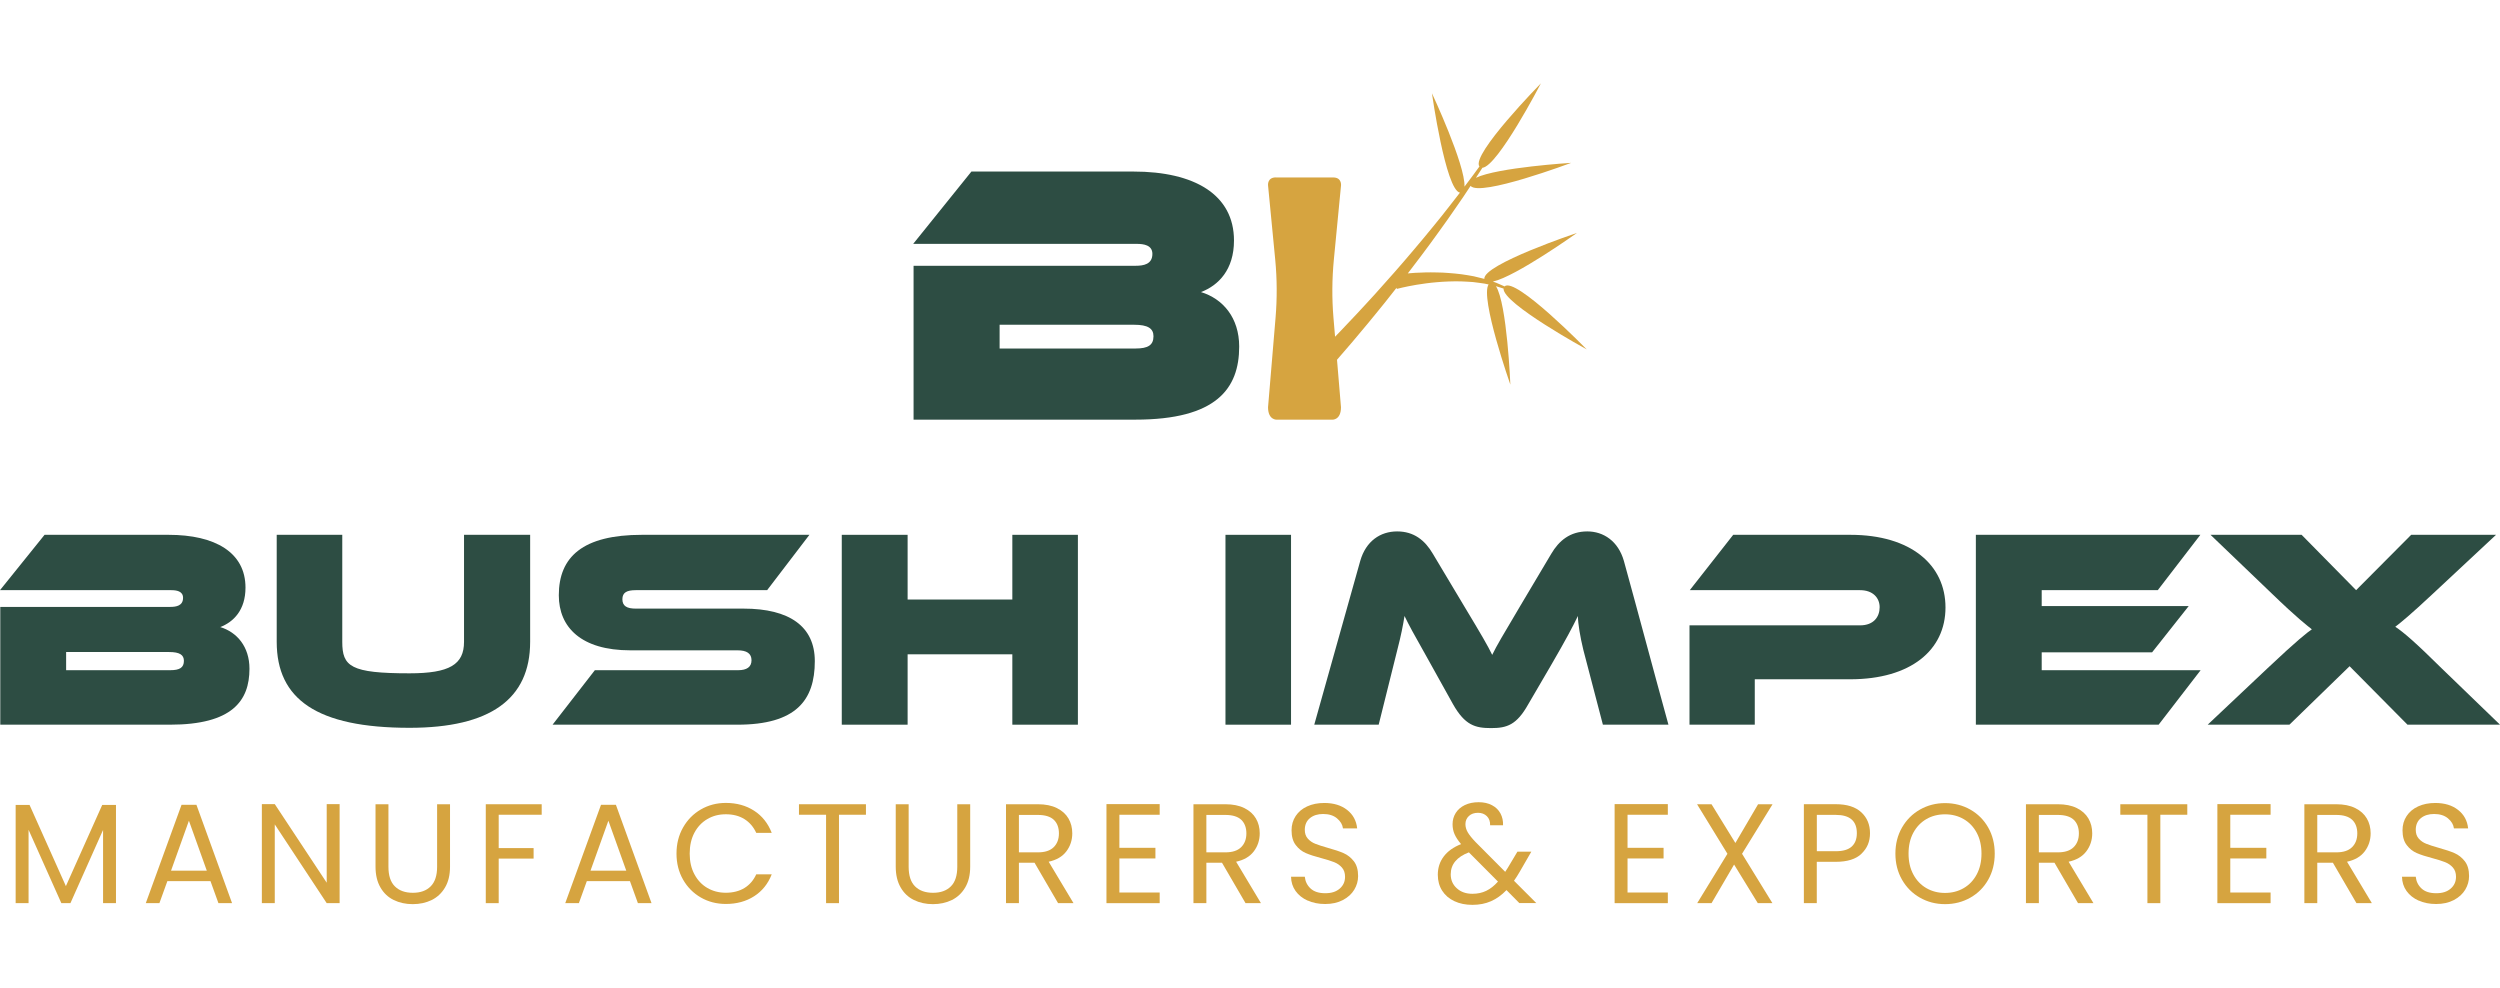 <?xml version="1.0" encoding="UTF-8"?>
<svg xmlns="http://www.w3.org/2000/svg" id="Layer_2" data-name="Layer 2" viewBox="0 0 528.53 173.7" width="210" height="83">
  <defs>
    <style>
      .cls-1 {
        fill: #d6a440;
      }

      .cls-2 {
        fill: #2d4d43;
      }
    </style>
  </defs>
  <g id="Layer_1-2" data-name="Layer 1">
    <g>
      <g>
        <path class="cls-2" d="m.06,135.61v-24.9h35.94c1.26,0,2.7-.24,2.7-1.92,0-1.44-1.44-1.62-2.52-1.62H0l9.42-11.7h26.22c9.84,0,16.26,3.72,16.26,11.16,0,4.74-2.52,7.26-5.34,8.34,3.54,1.08,6.18,4.14,6.18,8.82,0,6.78-3.66,11.82-16.8,11.82H.06Zm13.92-15.36v3.84h22.02c1.98,0,2.88-.54,2.88-1.98,0-1.26-.9-1.86-3.12-1.86H13.98Z"/>
        <path class="cls-2" d="m98.1,95.47h13.98v22.62c0,12.12-8.46,18.18-25.5,18.18-19.62,0-28.08-6.06-28.08-18.18v-22.62h13.86v22.62c0,5.22,1.74,6.66,14.22,6.66,8.46,0,11.52-1.86,11.52-6.66v-22.62Z"/>
        <path class="cls-2" d="m116.82,135.61l8.94-11.52h30.3c1.8,0,2.82-.66,2.82-2.1s-1.02-2.1-2.94-2.1h-22.68c-10.38,0-15.12-4.86-15.12-11.64,0-8.1,5.04-12.78,17.58-12.78h35.4l-8.94,11.7h-27.78c-1.86,0-2.82.48-2.82,1.92s.96,1.98,2.82,1.98h22.8c9.72,0,15.06,3.78,15.06,11.1,0,8.28-3.96,13.44-16.38,13.44h-39.06Z"/>
        <path class="cls-2" d="m214.02,135.61v-14.88h-22.14v14.88h-13.92v-40.14h13.92v13.68h22.14v-13.68h13.86v40.14h-13.86Z"/>
        <path class="cls-2" d="m259.08,135.61v-40.14h13.86v40.14h-13.86Z"/>
        <path class="cls-2" d="m338.87,135.61l-4.14-15.84c-.66-2.7-1.14-5.58-1.14-7.14-1.2,2.46-2.46,4.86-5.7,10.44l-4.8,8.22c-2.46,4.38-4.5,5.04-7.86,5.04s-5.52-.6-8.04-5.04l-5.34-9.6c-3.06-5.4-4.02-7.2-4.92-9.06-.3,1.92-.78,4.32-1.44,6.84l-4.02,16.14h-13.62l9.72-34.62c1.2-4.2,4.26-6.24,7.8-6.24s5.88,1.86,7.56,4.74l6.6,11.04c3.72,6.18,4.98,8.34,5.94,10.32.96-1.98,2.22-4.08,5.88-10.26l6.6-11.1c1.62-2.76,3.96-4.74,7.62-4.74,3.42,0,6.54,2.04,7.74,6.24,3.18,11.52,6.24,23.1,9.42,34.62h-13.86Z"/>
        <path class="cls-2" d="m370.98,126.01v9.6h-13.8v-21h36.06c2.88,0,4.14-1.8,4.14-3.84,0-1.92-1.38-3.6-4.14-3.6h-36l9.18-11.7h24.78c12.78,0,20.1,6.36,20.1,15.36s-7.32,15.18-20.16,15.18h-20.16Z"/>
        <path class="cls-2" d="m417.72,135.61v-40.14h47.46l-9,11.7h-24.54v3.36h31.08l-7.74,9.78h-23.34v3.78h33.6l-8.88,11.52h-38.64Z"/>
        <path class="cls-2" d="m508.97,135.61l-12.24-12.36-12.72,12.36h-17.28l12.66-11.94c6.36-6,8.4-7.56,9.36-8.22-.96-.78-3-2.28-8.52-7.62l-12.9-12.36h19.26l11.52,11.7,11.64-11.7h17.94l-13.44,12.54c-4.62,4.32-6.6,5.94-7.86,6.9,1.74,1.14,4.26,3.3,9.9,8.88l12.24,11.82h-19.56Z"/>
      </g>
      <g>
        <path class="cls-1" d="m24.52,152.58v20.76h-2.73v-15.48l-6.9,15.48h-1.92l-6.93-15.51v15.51h-2.73v-20.76h2.94l7.68,17.16,7.68-17.16h2.91Z"/>
        <path class="cls-1" d="m44.5,168.69h-9.12l-1.68,4.65h-2.88l7.56-20.79h3.15l7.53,20.79h-2.88l-1.68-4.65Zm-.78-2.22l-3.78-10.56-3.78,10.56h7.56Z"/>
        <path class="cls-1" d="m71.8,173.34h-2.73l-10.98-16.65v16.65h-2.73v-20.94h2.73l10.98,16.62v-16.62h2.73v20.94Z"/>
        <path class="cls-1" d="m82.12,152.43v13.23c0,1.86.45,3.24,1.37,4.14.91.9,2.17,1.35,3.79,1.35s2.85-.45,3.76-1.35,1.37-2.28,1.37-4.14v-13.23h2.73v13.2c0,1.74-.35,3.21-1.05,4.39-.7,1.19-1.65,2.08-2.83,2.66-1.19.58-2.53.87-4.01.87s-2.81-.29-4-.87-2.13-1.46-2.82-2.66c-.69-1.19-1.04-2.65-1.04-4.39v-13.2h2.73Z"/>
        <path class="cls-1" d="m114.52,152.43v2.22h-9.09v7.05h7.38v2.22h-7.38v9.42h-2.73v-20.91h11.82Z"/>
        <path class="cls-1" d="m133.18,168.69h-9.12l-1.68,4.65h-2.88l7.56-20.79h3.15l7.53,20.79h-2.88l-1.68-4.65Zm-.78-2.22l-3.78-10.56-3.78,10.56h7.56Z"/>
        <path class="cls-1" d="m144.4,157.36c.92-1.63,2.18-2.91,3.77-3.83s3.35-1.38,5.29-1.38c2.28,0,4.27.55,5.97,1.65,1.7,1.1,2.94,2.66,3.72,4.68h-3.27c-.58-1.26-1.42-2.23-2.5-2.91-1.09-.68-2.4-1.02-3.92-1.02s-2.77.34-3.93,1.02c-1.16.68-2.07,1.65-2.73,2.89-.66,1.25-.99,2.71-.99,4.4s.33,3.12.99,4.36c.66,1.25,1.57,2.22,2.73,2.9,1.16.68,2.47,1.02,3.93,1.02s2.82-.33,3.92-1c1.09-.67,1.92-1.63,2.5-2.89h3.27c-.78,2-2.02,3.54-3.72,4.63-1.7,1.09-3.69,1.63-5.97,1.63-1.94,0-3.71-.45-5.29-1.36s-2.85-2.18-3.77-3.8c-.92-1.62-1.38-3.45-1.38-5.49s.46-3.88,1.38-5.5Z"/>
        <path class="cls-1" d="m183.07,152.43v2.22h-5.7v18.69h-2.73v-18.69h-5.73v-2.22h14.16Z"/>
        <path class="cls-1" d="m192.1,152.43v13.23c0,1.86.45,3.24,1.36,4.14s2.17,1.35,3.79,1.35,2.86-.45,3.77-1.35c.91-.9,1.36-2.28,1.36-4.14v-13.23h2.73v13.2c0,1.74-.35,3.21-1.05,4.39-.7,1.19-1.65,2.08-2.83,2.66-1.19.58-2.53.87-4,.87s-2.82-.29-4-.87c-1.19-.58-2.13-1.46-2.82-2.66-.69-1.19-1.04-2.65-1.04-4.39v-13.2h2.73Z"/>
        <path class="cls-1" d="m223.69,173.34l-4.98-8.55h-3.3v8.55h-2.73v-20.91h6.75c1.58,0,2.92.27,4.01.81,1.09.54,1.9,1.27,2.44,2.19s.81,1.97.81,3.15c0,1.44-.42,2.71-1.25,3.81-.83,1.1-2.08,1.83-3.74,2.19l5.25,8.76h-3.27Zm-8.28-10.74h4.02c1.48,0,2.59-.36,3.33-1.09.74-.73,1.11-1.71,1.11-2.92s-.37-2.2-1.09-2.88c-.73-.68-1.85-1.02-3.35-1.02h-4.02v7.92Z"/>
        <path class="cls-1" d="m236.65,154.65v6.99h7.62v2.25h-7.62v7.2h8.52v2.25h-11.25v-20.94h11.25v2.25h-8.52Z"/>
        <path class="cls-1" d="m263.32,173.34l-4.98-8.55h-3.3v8.55h-2.73v-20.91h6.75c1.58,0,2.92.27,4.01.81,1.09.54,1.9,1.27,2.44,2.19s.81,1.97.81,3.15c0,1.44-.42,2.71-1.25,3.81-.83,1.1-2.08,1.83-3.74,2.19l5.25,8.76h-3.27Zm-8.28-10.74h4.02c1.48,0,2.59-.36,3.33-1.09.74-.73,1.11-1.71,1.11-2.92s-.37-2.2-1.09-2.88c-.73-.68-1.85-1.02-3.35-1.02h-4.02v7.92Z"/>
        <path class="cls-1" d="m276.47,172.81c-1.09-.49-1.95-1.17-2.57-2.04-.62-.87-.94-1.88-.96-3.01h2.91c.1.98.5,1.81,1.21,2.47.71.67,1.75,1.01,3.11,1.01s2.32-.33,3.07-.98c.75-.65,1.12-1.48,1.12-2.5,0-.8-.22-1.45-.66-1.95-.44-.5-.99-.88-1.65-1.14s-1.55-.54-2.67-.84c-1.38-.36-2.49-.72-3.32-1.08-.83-.36-1.54-.92-2.13-1.7-.59-.77-.88-1.8-.88-3.1,0-1.14.29-2.15.87-3.03s1.39-1.56,2.44-2.04c1.05-.48,2.25-.72,3.62-.72,1.96,0,3.57.49,4.82,1.47,1.25.98,1.95,2.28,2.12,3.9h-3c-.1-.8-.52-1.5-1.26-2.12s-1.72-.92-2.94-.92c-1.14,0-2.07.29-2.79.88s-1.08,1.42-1.08,2.47c0,.76.21,1.38.64,1.86.43.48.96.85,1.59,1.09.63.25,1.51.54,2.65.86,1.38.38,2.49.75,3.33,1.12s1.56.94,2.16,1.71c.6.77.9,1.82.9,3.13,0,1.02-.27,1.98-.81,2.88-.54.9-1.34,1.63-2.4,2.19-1.06.56-2.31.84-3.75.84s-2.62-.25-3.71-.74Z"/>
        <path class="cls-1" d="m321.22,173.34l-2.73-2.76c-1.02,1.06-2.11,1.84-3.27,2.35-1.16.51-2.47.77-3.93.77s-2.71-.26-3.82-.78c-1.11-.52-1.97-1.26-2.58-2.22-.61-.96-.92-2.08-.92-3.36,0-1.46.41-2.75,1.25-3.86.83-1.11,2.05-1.98,3.67-2.62-.64-.76-1.1-1.46-1.38-2.1-.28-.64-.42-1.34-.42-2.1,0-.88.22-1.67.67-2.39.45-.71,1.09-1.26,1.93-1.67.84-.4,1.81-.6,2.91-.6s2.02.21,2.82.63c.8.42,1.4,1,1.8,1.75.4.75.58,1.59.54,2.5h-2.73c.02-.82-.21-1.46-.69-1.93-.48-.47-1.1-.71-1.86-.71-.8,0-1.45.22-1.93.67-.49.45-.74,1.03-.74,1.73,0,.6.17,1.18.5,1.74.33.56.88,1.25,1.67,2.07l6.24,6.27.54-.84,2.04-3.42h2.94l-2.46,4.26c-.34.6-.74,1.23-1.2,1.89l4.71,4.71h-3.57Zm-7-2.61c.87-.42,1.69-1.07,2.47-1.95l-6.15-6.18c-2.56.98-3.84,2.53-3.84,4.65,0,1.18.42,2.16,1.28,2.94.85.78,1.95,1.17,3.31,1.17,1.08,0,2.06-.21,2.93-.63Z"/>
        <path class="cls-1" d="m344.08,154.65v6.99h7.62v2.25h-7.62v7.2h8.52v2.25h-11.25v-20.94h11.25v2.25h-8.52Z"/>
        <path class="cls-1" d="m368.29,162.9l6.42,10.44h-3.09l-5.01-8.16-4.77,8.16h-3.03l6.39-10.44-6.42-10.47h3.06l5.04,8.19,4.8-8.19h3.06l-6.45,10.47Z"/>
        <path class="cls-1" d="m393.56,162.88c-1.19,1.15-3,1.72-5.45,1.72h-4.02v8.73h-2.73v-20.91h6.75c2.36,0,4.16.57,5.39,1.71,1.23,1.14,1.84,2.61,1.84,4.41s-.6,3.19-1.79,4.33Zm-2.08-1.51c.72-.66,1.08-1.6,1.08-2.82,0-2.58-1.48-3.87-4.44-3.87h-4.02v7.68h4.02c1.52,0,2.64-.33,3.36-.99Z"/>
        <path class="cls-1" d="m405.9,172.18c-1.6-.91-2.87-2.18-3.8-3.81-.93-1.63-1.39-3.46-1.39-5.5s.46-3.88,1.39-5.5c.93-1.63,2.2-2.9,3.8-3.81,1.6-.91,3.37-1.37,5.31-1.37s3.74.46,5.34,1.37c1.6.91,2.86,2.17,3.78,3.79s1.38,3.46,1.38,5.52-.46,3.9-1.38,5.52-2.18,2.89-3.78,3.79c-1.6.91-3.38,1.37-5.34,1.37s-3.71-.46-5.31-1.37Zm9.25-2.02c1.17-.68,2.09-1.65,2.76-2.91.67-1.26,1-2.72,1-4.38s-.33-3.15-1-4.4c-.67-1.25-1.58-2.21-2.75-2.89s-2.48-1.02-3.96-1.02-2.8.34-3.96,1.02c-1.16.68-2.08,1.65-2.75,2.89-.67,1.25-1,2.71-1,4.4s.33,3.12,1,4.38,1.59,2.23,2.76,2.91,2.49,1.02,3.95,1.02,2.78-.34,3.95-1.02Z"/>
        <path class="cls-1" d="m439.32,173.34l-4.98-8.55h-3.3v8.55h-2.73v-20.91h6.75c1.58,0,2.92.27,4.01.81,1.09.54,1.9,1.27,2.44,2.19s.81,1.97.81,3.15c0,1.44-.42,2.71-1.25,3.81-.83,1.1-2.08,1.83-3.74,2.19l5.25,8.76h-3.27Zm-8.28-10.74h4.02c1.48,0,2.59-.36,3.33-1.09.74-.73,1.11-1.71,1.11-2.92s-.37-2.2-1.09-2.88c-.73-.68-1.85-1.02-3.35-1.02h-4.02v7.92Z"/>
        <path class="cls-1" d="m462.42,152.43v2.22h-5.7v18.69h-2.73v-18.69h-5.73v-2.22h14.16Z"/>
        <path class="cls-1" d="m471.51,154.65v6.99h7.62v2.25h-7.62v7.2h8.52v2.25h-11.25v-20.94h11.25v2.25h-8.52Z"/>
        <path class="cls-1" d="m498.18,173.34l-4.98-8.55h-3.3v8.55h-2.73v-20.91h6.75c1.58,0,2.92.27,4.01.81,1.09.54,1.9,1.27,2.44,2.19s.81,1.97.81,3.15c0,1.44-.42,2.71-1.25,3.81-.83,1.1-2.08,1.83-3.74,2.19l5.25,8.76h-3.27Zm-8.28-10.74h4.02c1.48,0,2.59-.36,3.33-1.09.74-.73,1.11-1.71,1.11-2.92s-.37-2.2-1.09-2.88c-.73-.68-1.85-1.02-3.35-1.02h-4.02v7.92Z"/>
        <path class="cls-1" d="m511.34,172.81c-1.09-.49-1.95-1.17-2.57-2.04-.62-.87-.94-1.88-.96-3.01h2.91c.1.98.5,1.81,1.21,2.47.71.67,1.75,1.01,3.11,1.01s2.32-.33,3.07-.98c.75-.65,1.12-1.48,1.12-2.5,0-.8-.22-1.45-.66-1.95-.44-.5-.99-.88-1.65-1.14s-1.55-.54-2.67-.84c-1.38-.36-2.49-.72-3.32-1.08-.83-.36-1.54-.92-2.13-1.7-.59-.77-.88-1.8-.88-3.1,0-1.14.29-2.15.87-3.03s1.39-1.56,2.44-2.04c1.05-.48,2.25-.72,3.62-.72,1.96,0,3.57.49,4.82,1.47,1.25.98,1.95,2.28,2.12,3.9h-3c-.1-.8-.52-1.5-1.26-2.12s-1.72-.92-2.94-.92c-1.14,0-2.07.29-2.79.88s-1.08,1.42-1.08,2.47c0,.76.21,1.38.64,1.86.43.48.96.85,1.59,1.09.63.25,1.51.54,2.65.86,1.38.38,2.49.75,3.33,1.12s1.56.94,2.16,1.71c.6.77.9,1.82.9,3.13,0,1.02-.27,1.98-.81,2.88-.54.9-1.34,1.63-2.4,2.19-1.06.56-2.31.84-3.75.84s-2.62-.25-3.71-.74Z"/>
      </g>
    </g>
    <g>
      <path class="cls-2" d="m193.14,71.13v-32.54h46.96c1.65,0,3.53-.31,3.53-2.51,0-1.88-1.88-2.12-3.29-2.12h-47.28l12.31-15.29h34.26c12.86,0,21.25,4.86,21.25,14.58,0,6.19-3.29,9.49-6.98,10.9,4.63,1.41,8.08,5.41,8.08,11.52,0,8.86-4.78,15.45-21.95,15.45h-46.89Zm18.19-20.07v5.02h28.77c2.59,0,3.76-.71,3.76-2.59,0-1.65-1.18-2.43-4.08-2.43h-28.46Z"/>
      <path class="cls-1" d="m269.76,19.92h6.05s4.22,0,6.05,0,1.65,1.67,1.65,1.67l-1.52,15.73c-.39,4.06-.42,8.17-.08,12.25l.34,4.02c.37-.38.74-.76,1.13-1.17,1.09-1.13,2.27-2.38,3.5-3.7,1.24-1.31,2.51-2.73,3.85-4.18,2.64-2.93,5.43-6.08,8.14-9.3,1.36-1.61,2.72-3.22,4.02-4.83,1.32-1.6,2.59-3.19,3.8-4.76.68-.85,1.33-1.69,1.96-2.52-3.03-.55-5.92-21.01-5.92-21.01,0,0,7.1,15.17,6.88,19.74.18-.24.37-.49.55-.73.93-1.24,1.81-2.4,2.61-3.53-1.86-2.45,13-17.58,13-17.58,0,0-9.14,17.59-12.37,17.85-.43.69-.89,1.4-1.37,2.12,4.63-2.2,20.14-3.16,20.14-3.16,0,0-19.3,7.25-21.27,4.87-.98,1.51-2.05,3.09-3.18,4.7-1.12,1.64-2.3,3.31-3.53,5-1.21,1.7-2.47,3.4-3.74,5.09-.93,1.25-1.87,2.49-2.82,3.71.47-.04.97-.08,1.53-.12,1.34-.07,2.9-.13,4.57-.08.84,0,1.7.05,2.57.12.87.04,1.76.17,2.65.26.88.1,1.76.29,2.62.43.77.18,1.51.36,2.24.55-.32-3.05,19.58-9.72,19.58-9.72,0,0-12.91,9.23-17.78,10.29.25.08.5.17.74.26.62.27,1.2.51,1.73.76,2.27-2.16,17.37,13.32,17.37,13.32,0,0-17.79-9.73-17.58-12.86-.51-.17-1.05-.33-1.61-.51,2.36,3.72,3.05,20.82,3.05,20.82,0,0-6.47-18.41-4.6-21.18-.28-.06-.57-.11-.86-.18-.8-.13-1.63-.22-2.46-.33-.85-.04-1.7-.13-2.56-.14-.86,0-1.72-.03-2.56.02-.84.03-1.67.08-2.47.15-1.6.13-3.09.35-4.35.55-1.26.22-2.31.43-3.03.6-.35.09-.63.15-.82.2-.19.05-.3.08-.3.08l-.05-.25c-.82,1.04-1.63,2.07-2.42,3.07-1.26,1.54-2.45,3.04-3.62,4.44-1.16,1.4-2.27,2.73-3.3,3.94-1.2,1.41-2.29,2.68-3.25,3.77l.84,10.04c0,2.75-1.84,2.63-1.84,2.63h-5.87s-5.87,0-5.87,0c0,0-1.84.11-1.84-2.63l1.59-18.94c.34-4.07.32-8.18-.07-12.25l-1.52-15.73s-.18-1.67,1.65-1.67Z"/>
    </g>
  </g>
</svg>
